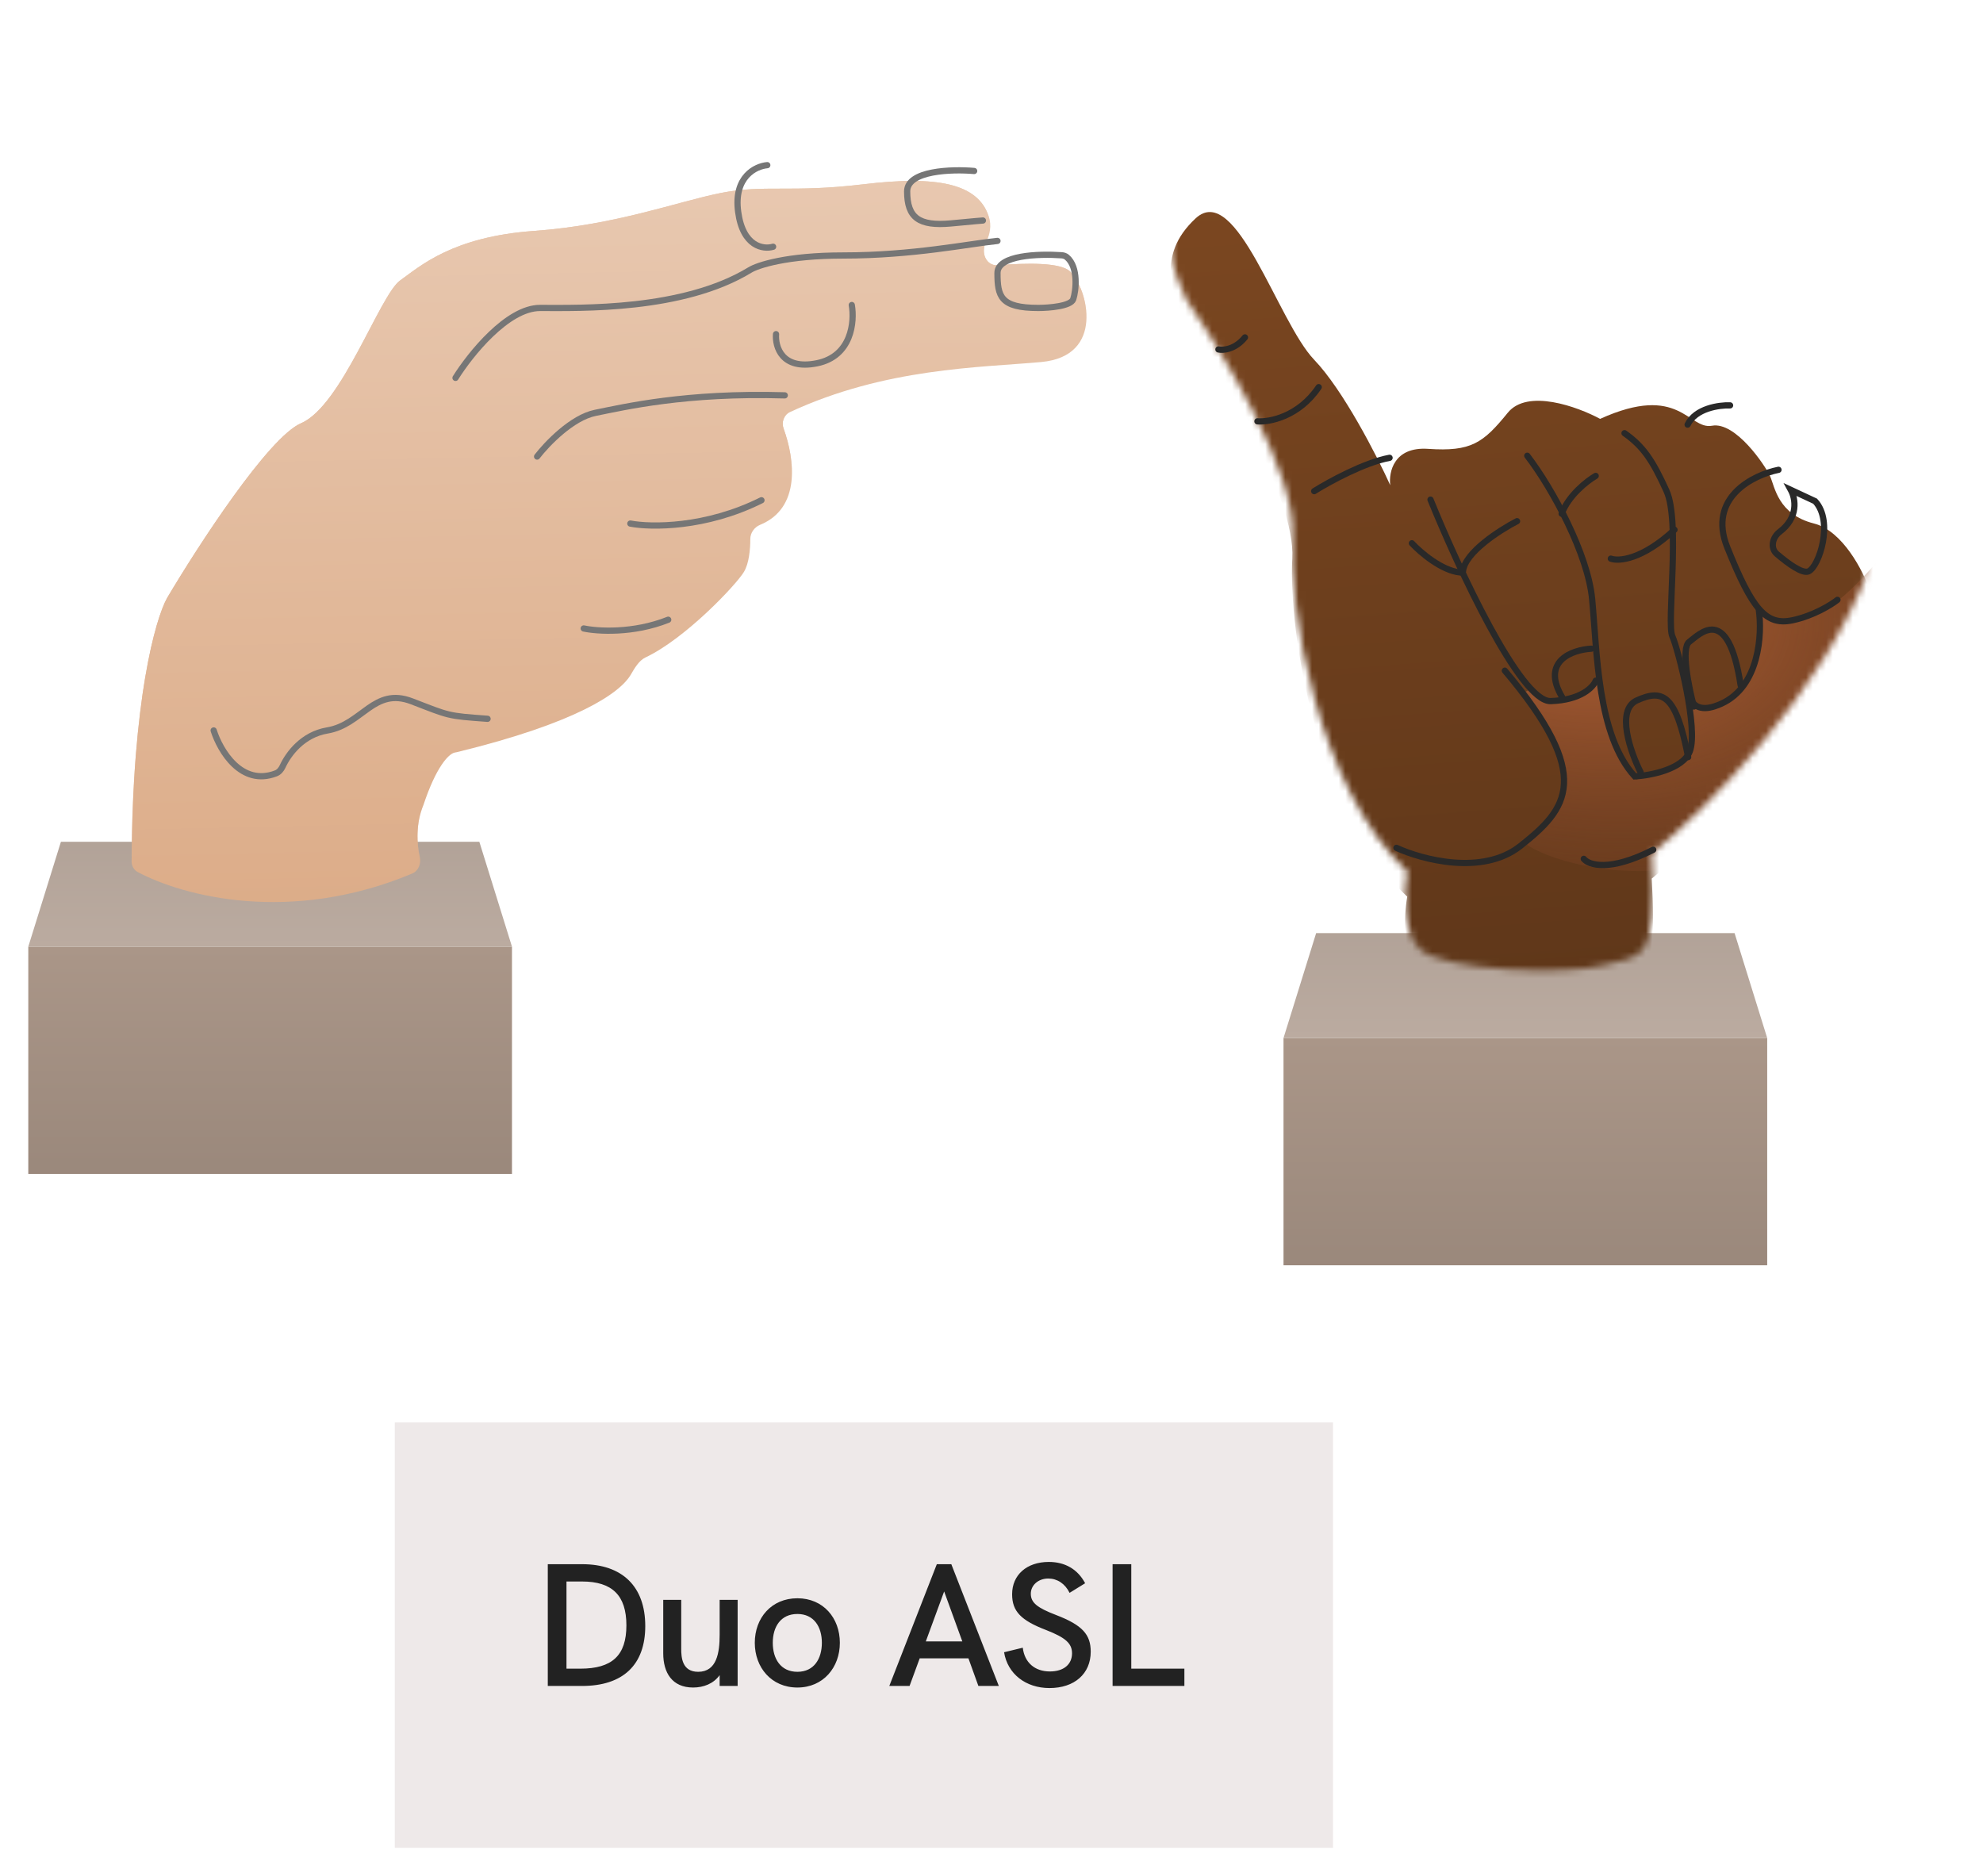 <svg width="297" height="281" viewBox="0 0 297 281" fill="none" xmlns="http://www.w3.org/2000/svg">
<g filter="url(#filter0_d_1490_11681)">
<rect x="4.237" y="138.041" width="72.443" height="34.039" fill="url(#paint0_linear_1490_11681)"/>
<path d="M9.125 122.33L71.792 122.33L76.68 138.041L4.237 138.041L9.125 122.33Z" fill="url(#paint1_linear_1490_11681)"/>
</g>
<g filter="url(#filter1_i_1490_11681)">
<path d="M45.094 59.647C40.207 61.742 29.675 77.976 25.02 85.831C23.276 88.963 19.812 101.201 19.713 125.283C19.71 125.939 20.046 126.558 20.626 126.866C27.387 130.468 43.477 134.757 61.74 127.088C62.68 126.693 63.099 125.596 62.873 124.602C62.421 122.615 62.233 119.664 63.423 116.816C65.335 111.08 67.15 109.271 68.005 108.999C68.147 108.954 68.301 108.942 68.445 108.907C86.38 104.535 92.871 100.064 94.483 97.291L94.497 97.268C95.03 96.351 95.709 95.182 96.664 94.733C102.628 91.925 110.243 83.878 111.427 81.904C112.176 80.657 112.374 78.593 112.374 76.986C112.374 76.051 112.989 75.216 113.853 74.86C119.948 72.348 119.059 65.109 117.36 60.455C117.013 59.503 117.387 58.409 118.307 57.983C132.59 51.354 146.694 51.323 155.94 50.483C165.541 49.61 162.923 39.573 160.304 36.954C158.89 35.54 153.814 35.638 149.457 35.985C147.696 36.125 146.851 34.12 147.662 32.551C148.259 31.395 148.553 30.066 148.085 28.663C146.423 23.677 140.23 22.553 129.32 23.862C118.41 25.171 114.482 23.862 107.936 25.171C101.39 26.481 92.226 29.972 80.006 30.845C67.787 31.717 62.987 36.081 59.932 38.264C56.877 40.446 51.204 57.029 45.094 59.647Z" fill="url(#paint2_linear_1490_11681)"/>
</g>
<mask id="mask0_1490_11681" style="mask-type:alpha" maskUnits="userSpaceOnUse" x="19" y="23" width="144" height="109">
<path d="M45.094 59.647C40.207 61.742 29.675 77.976 25.02 85.831C23.276 88.963 19.812 101.201 19.713 125.283C19.71 125.939 20.046 126.558 20.626 126.866C27.387 130.468 43.477 134.757 61.74 127.088C62.68 126.693 63.099 125.596 62.873 124.602C62.421 122.615 62.233 119.664 63.423 116.816C65.335 111.08 67.15 109.271 68.005 108.999C68.147 108.954 68.301 108.942 68.445 108.907C86.38 104.535 92.871 100.064 94.483 97.291L94.497 97.268C95.03 96.351 95.709 95.182 96.664 94.733C102.628 91.925 110.243 83.878 111.427 81.904C112.176 80.657 112.374 78.593 112.374 76.986C112.374 76.051 112.989 75.216 113.853 74.86C119.948 72.348 119.059 65.109 117.36 60.455C117.013 59.503 117.387 58.409 118.307 57.983C132.59 51.354 146.694 51.323 155.94 50.483C165.541 49.61 162.923 39.573 160.304 36.954C158.89 35.54 153.814 35.638 149.457 35.985C147.696 36.125 146.851 34.12 147.662 32.551C148.259 31.395 148.553 30.066 148.085 28.663C146.423 23.677 140.23 22.553 129.32 23.862C118.41 25.171 114.482 23.862 107.936 25.171C101.39 26.481 92.226 29.972 80.006 30.845C67.787 31.717 62.987 36.081 59.932 38.264C56.877 40.446 51.204 57.029 45.094 59.647Z" fill="url(#paint3_linear_1490_11681)"/>
</mask>
<g mask="url(#mask0_1490_11681)">
<g filter="url(#filter2_i_1490_11681)">
<path d="M45.094 59.647C40.207 61.742 29.675 77.976 25.02 85.831C23.276 88.963 19.812 101.201 19.713 125.283C19.71 125.939 20.046 126.558 20.626 126.866C27.387 130.468 43.477 134.757 61.74 127.088C62.68 126.693 63.099 125.596 62.873 124.602C62.421 122.615 62.233 119.664 63.423 116.816C65.335 111.08 67.15 109.271 68.005 108.999C68.147 108.954 68.301 108.942 68.445 108.907C86.38 104.535 92.871 100.064 94.483 97.291L94.497 97.268C95.03 96.351 95.709 95.182 96.664 94.733C102.628 91.925 110.243 83.878 111.427 81.904C112.176 80.657 112.374 78.593 112.374 76.986C112.374 76.051 112.989 75.216 113.853 74.86C119.948 72.348 119.059 65.109 117.36 60.455C117.013 59.503 117.387 58.409 118.307 57.983C132.59 51.354 146.694 51.323 155.94 50.483C165.541 49.61 162.923 39.573 160.304 36.954C158.89 35.54 153.814 35.638 149.457 35.985C147.696 36.125 146.851 34.12 147.662 32.551C148.259 31.395 148.553 30.066 148.085 28.663C146.423 23.677 140.23 22.553 129.32 23.862C118.41 25.171 114.482 23.862 107.936 25.171C101.39 26.481 92.226 29.972 80.006 30.845C67.787 31.717 62.987 36.081 59.932 38.264C56.877 40.446 51.204 57.029 45.094 59.647Z" fill="url(#paint4_linear_1490_11681)"/>
</g>
</g>
<path d="M145.903 25.608C142.557 25.317 135.866 25.521 135.866 28.663C135.866 32.59 137.611 33.899 142.412 33.463C146.252 33.114 146.921 33.026 147.212 33.026" stroke="#767676" stroke-width="0.934" stroke-linecap="round"/>
<path d="M149.395 40.882C149.395 38.204 155.548 37.987 159.004 38.23C159.287 38.25 159.566 38.332 159.783 38.515C161.564 40.016 161.152 43.576 160.741 44.81C160.392 45.857 157.104 46.119 155.504 46.119C149.831 46.119 149.395 44.374 149.395 40.882Z" stroke="#767676" stroke-width="0.934" stroke-linecap="round"/>
<path d="M68.224 56.593C70.406 53.101 75.992 46.119 80.879 46.119C86.989 46.119 102.263 46.555 112.3 40.446C113.464 39.718 117.886 38.264 126.265 38.264C136.739 38.264 145.03 36.518 149.394 36.081" stroke="#767676" stroke-width="0.934" stroke-linecap="round"/>
<path d="M80.443 68.375C81.897 66.484 85.68 62.528 89.171 61.829C93.535 60.956 102.699 58.775 117.537 59.211" stroke="#767676" stroke-width="0.934" stroke-linecap="round"/>
<path d="M116.228 50.046C116.082 51.937 117.101 55.458 122.337 54.41C127.574 53.363 128.011 48.155 127.574 45.682" stroke="#767676" stroke-width="0.934" stroke-linecap="round"/>
<path d="M114.918 24.735C113.173 24.88 109.856 26.48 110.554 31.717C111.252 36.954 114.336 37.391 115.791 36.954" stroke="#767676" stroke-width="0.934" stroke-linecap="round"/>
<path d="M94.408 78.413C97.463 78.995 105.667 79.111 114.046 74.922" stroke="#767676" stroke-width="0.934" stroke-linecap="round"/>
<path d="M87.425 94.123C89.462 94.56 94.844 94.909 100.081 92.814" stroke="#767676" stroke-width="0.934" stroke-linecap="round"/>
<path d="M32.002 109.397C32.976 112.459 36.162 117.812 41.329 115.822C41.791 115.643 42.119 115.239 42.327 114.789C43.192 112.909 45.345 110.01 49.022 109.397C54.258 108.524 56.004 102.851 61.677 105.033C67.35 107.215 66.914 107.215 73.024 107.652" stroke="#767676" stroke-width="0.934" stroke-linecap="round"/>
<g filter="url(#filter3_d_1490_11681)">
<rect x="192.236" y="151.722" width="72.443" height="34.039" fill="url(#paint5_linear_1490_11681)"/>
<path d="M197.124 136.011L259.791 136.011L264.679 151.722L192.236 151.722L197.124 136.011Z" fill="url(#paint6_linear_1490_11681)"/>
</g>
<mask id="mask1_1490_11681" style="mask-type:alpha" maskUnits="userSpaceOnUse" x="175" y="28" width="106" height="118">
<path d="M193.55 79.9C194.049 70.857 183.186 52.815 177.691 44.924C175.709 40.552 173.006 34.59 179.078 28.962C185.151 23.333 191.38 44.468 196.828 50.143C201.187 54.683 206.241 64.562 208.223 68.934C207.972 66.972 208.756 63.135 213.899 63.486C220.327 63.926 222.134 62.627 225.822 58.08C228.773 54.442 236.273 57.175 239.654 58.996C251.578 53.589 252.872 60.669 256.412 60.023C259.952 59.376 264.388 65.99 265.109 67.579C265.83 69.169 266.259 73.287 271.675 74.664C276.008 75.766 279.085 81.847 280.081 84.749C273.273 103.552 255.451 121.312 247.391 127.842C248.314 144.673 245.643 143.009 240.116 144.557C234.588 146.105 216.062 145.401 212.67 142.148C209.956 139.545 210.27 133.333 210.766 130.552C197.379 117.935 192.925 91.204 193.55 79.9Z" fill="url(#paint7_linear_1490_11681)"/>
</mask>
<g mask="url(#mask1_1490_11681)">
<g filter="url(#filter4_i_1490_11681)">
<path d="M193.55 79.9C194.049 70.857 183.186 52.815 177.691 44.924C175.709 40.552 173.006 34.59 179.078 28.962C185.151 23.333 191.38 44.468 196.828 50.143C201.187 54.683 206.241 64.562 208.223 68.934C207.972 66.972 208.756 63.135 213.899 63.486C220.327 63.926 222.134 62.627 225.822 58.08C228.773 54.442 236.273 57.175 239.654 58.996C251.578 53.589 252.872 60.669 256.412 60.023C259.952 59.376 264.388 65.99 265.109 67.579C265.83 69.169 266.259 73.287 271.675 74.664C276.008 75.766 279.085 81.847 280.081 84.749C273.273 103.552 255.451 121.312 247.391 127.842C248.314 144.673 245.643 143.009 240.116 144.557C234.588 146.105 216.062 145.401 212.67 142.148C209.956 139.545 210.27 133.333 210.766 130.552C197.379 117.935 192.925 91.204 193.55 79.9Z" fill="url(#paint8_linear_1490_11681)"/>
</g>
<path d="M228.248 126.141C233.387 121.469 238.526 117.731 228.248 103.716L229.182 103.248C232.546 107.36 237.436 104.027 239.46 101.847C240.582 110.817 243.665 115.551 245.067 116.797C246.935 116.018 251.047 114.367 252.542 113.994C254.037 113.62 253.476 107.609 253.009 104.65C254.13 106.145 256.279 105.896 257.214 105.584C264.315 102.968 264.221 95.151 263.287 91.569C271.229 97.642 280.417 84.561 282.441 82.692C280.728 85.184 273.752 111.377 263.287 123.337C252.822 135.297 231.518 129.255 228.248 126.141Z" fill="url(#paint9_radial_1490_11681)"/>
</g>
<path d="M237.206 128.627C237.951 129.567 241.075 130.61 247.609 127.264" stroke="#292929" stroke-width="0.934" stroke-linecap="round"/>
<path d="M209.145 126.975C212.983 128.748 222.07 131.177 227.709 126.703C234.757 121.112 238.843 116.384 225.386 100.444" stroke="#292929" stroke-width="0.934" stroke-linecap="round"/>
<path d="M182.488 52.333C183.198 52.49 184.987 52.349 186.462 50.53" stroke="#292929" stroke-width="0.934" stroke-linecap="round"/>
<path d="M188.329 63.101C190.146 63.235 194.527 62.398 197.507 57.981" stroke="#292929" stroke-width="0.934" stroke-linecap="round"/>
<path d="M196.83 73.556C199.013 72.186 204.328 69.269 208.119 68.565" stroke="#292929" stroke-width="0.934" stroke-linecap="round"/>
<path d="M259.12 60.711C257.494 60.65 253.947 61.14 252.76 63.595" stroke="#292929" stroke-width="0.934" stroke-linecap="round"/>
<path d="M241.257 83.665C242.412 84.1 245.937 83.843 250.796 79.34" stroke="#292929" stroke-width="0.934" stroke-linecap="round"/>
<path d="M238.993 71.274C237.728 72.007 234.938 74.167 233.895 76.94" stroke="#292929" stroke-width="0.934" stroke-linecap="round"/>
<path d="M211.462 81.361C212.713 82.711 215.915 85.476 218.717 85.738" stroke="#292929" stroke-width="0.934" stroke-linecap="round"/>
<path d="M214.25 74.827C218.357 84.943 227.707 105.141 232.244 105.001C236.78 104.861 238.638 102.9 239 101.938" stroke="#292929" stroke-width="0.934" stroke-linecap="round"/>
<path d="M228.744 68.255C232.596 73.27 237.816 83.042 238.453 89.668C239.214 97.576 239.187 110.081 244.838 116.278C247.148 116.152 252.031 115.229 253.084 112.539C254.399 109.176 251.335 97.197 250.468 95.285C249.601 93.373 251.687 78.136 249.607 73.547C247.498 68.895 246.093 66.843 243.309 64.878" stroke="#292929" stroke-width="0.934" stroke-linecap="round"/>
<path d="M266.37 70.362C262.565 71.129 255.704 74.527 258.702 81.984C262.45 91.306 264.506 93.727 268.444 92.9C271.594 92.239 274.261 90.582 275.2 89.837" stroke="#292929" stroke-width="0.934" stroke-linecap="round"/>
<path d="M263.425 91.343C263.939 94.943 263.537 102.792 257.814 105.387C256.621 105.927 254.165 106.85 253.155 104.624" stroke="#292929" stroke-width="0.934" stroke-linecap="round"/>
<path d="M227.213 78.054C224.623 79.388 219.378 82.756 219.116 85.558" stroke="#292929" stroke-width="0.934" stroke-linecap="round"/>
<path d="M238.34 97.152C235.534 97.306 230.732 98.973 233.963 104.408" stroke="#292929" stroke-width="0.934" stroke-linecap="round"/>
<path d="M245.723 115.66C244.209 112.673 241.976 106.338 245.155 104.897C249.13 103.095 251.044 104.144 252.841 113.391" stroke="#292929" stroke-width="0.934" stroke-linecap="round"/>
<path d="M253.697 105.816C252.938 102.977 251.736 97.066 253.001 96.129C254.582 94.957 258.812 90.312 260.705 102.638" stroke="#292929" stroke-width="0.934" stroke-linecap="round"/>
<path d="M266.537 79.659C269.381 77.513 268.952 74.712 268.21 73.361L271.856 75.062C274.67 78.098 272.461 84.85 270.871 85.571C269.996 85.968 267.911 84.494 266.123 82.964C265.096 82.085 265.458 80.474 266.537 79.659Z" stroke="#292929" stroke-width="0.934" stroke-linecap="round"/>
<g filter="url(#filter5_d_1490_11681)">
<rect x="59.128" y="209.299" width="140.522" height="63.715" fill="#EEE9E9"/>
</g>
<path d="M82.044 252.5V234.265H87.198C93.215 234.265 96.643 237.614 96.643 243.526C96.643 249.334 93.32 252.5 87.172 252.5H82.044ZM84.844 249.91H86.91C91.698 249.91 93.817 247.922 93.817 243.422C93.817 238.948 91.698 236.855 87.172 236.855H84.844V249.91ZM107.784 239.602H110.479V252.5H107.784V250.878C106.869 252.16 105.377 252.735 103.808 252.735C100.668 252.735 99.334 250.512 99.334 247.608V239.602H102.029V246.927C102.029 248.236 102.159 250.381 104.566 250.381C107.366 250.381 107.784 247.503 107.784 244.834V239.602ZM119.43 252.735C115.532 252.735 113.047 249.727 113.047 246.038C113.047 242.323 115.532 239.367 119.43 239.367C123.302 239.367 125.788 242.323 125.788 246.038C125.788 249.727 123.302 252.735 119.43 252.735ZM119.43 250.381C121.942 250.381 123.093 248.393 123.093 246.038C123.093 243.657 121.916 241.721 119.43 241.721C116.919 241.721 115.741 243.657 115.741 246.038C115.741 248.419 116.919 250.381 119.43 250.381ZM146.536 252.5L145.045 248.366H137.746L136.228 252.5H133.193L140.31 234.265H142.481L149.597 252.5H146.536ZM138.661 245.829H144.129L141.408 238.346L138.661 245.829ZM157.186 252.814C153.628 252.814 150.907 250.695 150.384 247.451L153.184 246.77C153.445 248.994 154.989 250.329 157.239 250.329C159.332 250.329 160.561 249.256 160.561 247.608C160.561 246.116 159.567 245.253 156.689 244.128C152.922 242.689 151.588 241.329 151.588 238.765C151.588 235.861 153.785 233.925 157.082 233.925C159.489 233.925 161.399 234.997 162.524 237.117L160.195 238.555C159.515 237.169 158.338 236.41 157.003 236.41C155.486 236.41 154.387 237.431 154.387 238.686C154.387 240.047 155.381 240.805 158.181 241.878C162.131 243.396 163.361 244.808 163.361 247.372C163.361 250.669 160.928 252.814 157.186 252.814ZM166.636 252.5V234.265H169.435V249.91H177.389V252.5H166.636Z" fill="#222222"/>
<defs>
<filter id="filter0_d_1490_11681" x="0.499" y="122.33" width="79.918" height="57.225" filterUnits="userSpaceOnUse" color-interpolation-filters="sRGB">
<feFlood flood-opacity="0" result="BackgroundImageFix"/>
<feColorMatrix in="SourceAlpha" type="matrix" values="0 0 0 0 0 0 0 0 0 0 0 0 0 0 0 0 0 0 127 0" result="hardAlpha"/>
<feOffset dy="3.737"/>
<feGaussianBlur stdDeviation="1.869"/>
<feComposite in2="hardAlpha" operator="out"/>
<feColorMatrix type="matrix" values="0 0 0 0 0 0 0 0 0 0 0 0 0 0 0 0 0 0 0.25 0"/>
<feBlend mode="normal" in2="BackgroundImageFix" result="effect1_dropShadow_1490_11681"/>
<feBlend mode="normal" in="SourceGraphic" in2="effect1_dropShadow_1490_11681" result="shape"/>
</filter>
<filter id="filter1_i_1490_11681" x="19.712" y="23.359" width="143.016" height="111.74" filterUnits="userSpaceOnUse" color-interpolation-filters="sRGB">
<feFlood flood-opacity="0" result="BackgroundImageFix"/>
<feBlend mode="normal" in="SourceGraphic" in2="BackgroundImageFix" result="shape"/>
<feColorMatrix in="SourceAlpha" type="matrix" values="0 0 0 0 0 0 0 0 0 0 0 0 0 0 0 0 0 0 127 0" result="hardAlpha"/>
<feOffset dy="3.737"/>
<feGaussianBlur stdDeviation="1.869"/>
<feComposite in2="hardAlpha" operator="arithmetic" k2="-1" k3="1"/>
<feColorMatrix type="matrix" values="0 0 0 0 0 0 0 0 0 0 0 0 0 0 0 0 0 0 0.25 0"/>
<feBlend mode="normal" in2="shape" result="effect1_innerShadow_1490_11681"/>
</filter>
<filter id="filter2_i_1490_11681" x="19.712" y="23.359" width="143.016" height="111.74" filterUnits="userSpaceOnUse" color-interpolation-filters="sRGB">
<feFlood flood-opacity="0" result="BackgroundImageFix"/>
<feBlend mode="normal" in="SourceGraphic" in2="BackgroundImageFix" result="shape"/>
<feColorMatrix in="SourceAlpha" type="matrix" values="0 0 0 0 0 0 0 0 0 0 0 0 0 0 0 0 0 0 127 0" result="hardAlpha"/>
<feOffset dy="3.737"/>
<feGaussianBlur stdDeviation="1.869"/>
<feComposite in2="hardAlpha" operator="arithmetic" k2="-1" k3="1"/>
<feColorMatrix type="matrix" values="0 0 0 0 0 0 0 0 0 0 0 0 0 0 0 0 0 0 0.25 0"/>
<feBlend mode="normal" in2="shape" result="effect1_innerShadow_1490_11681"/>
</filter>
<filter id="filter3_d_1490_11681" x="188.499" y="136.011" width="79.918" height="57.224" filterUnits="userSpaceOnUse" color-interpolation-filters="sRGB">
<feFlood flood-opacity="0" result="BackgroundImageFix"/>
<feColorMatrix in="SourceAlpha" type="matrix" values="0 0 0 0 0 0 0 0 0 0 0 0 0 0 0 0 0 0 127 0" result="hardAlpha"/>
<feOffset dy="3.737"/>
<feGaussianBlur stdDeviation="1.869"/>
<feComposite in2="hardAlpha" operator="out"/>
<feColorMatrix type="matrix" values="0 0 0 0 0 0 0 0 0 0 0 0 0 0 0 0 0 0 0.25 0"/>
<feBlend mode="normal" in2="BackgroundImageFix" result="effect1_dropShadow_1490_11681"/>
<feBlend mode="normal" in="SourceGraphic" in2="effect1_dropShadow_1490_11681" result="shape"/>
</filter>
<filter id="filter4_i_1490_11681" x="175.345" y="28.018" width="104.736" height="121.063" filterUnits="userSpaceOnUse" color-interpolation-filters="sRGB">
<feFlood flood-opacity="0" result="BackgroundImageFix"/>
<feBlend mode="normal" in="SourceGraphic" in2="BackgroundImageFix" result="shape"/>
<feColorMatrix in="SourceAlpha" type="matrix" values="0 0 0 0 0 0 0 0 0 0 0 0 0 0 0 0 0 0 127 0" result="hardAlpha"/>
<feOffset dy="3.737"/>
<feGaussianBlur stdDeviation="1.869"/>
<feComposite in2="hardAlpha" operator="arithmetic" k2="-1" k3="1"/>
<feColorMatrix type="matrix" values="0 0 0 0 0 0 0 0 0 0 0 0 0 0 0 0 0 0 0.25 0"/>
<feBlend mode="normal" in2="shape" result="effect1_innerShadow_1490_11681"/>
</filter>
<filter id="filter5_d_1490_11681" x="55.391" y="209.299" width="147.996" height="71.19" filterUnits="userSpaceOnUse" color-interpolation-filters="sRGB">
<feFlood flood-opacity="0" result="BackgroundImageFix"/>
<feColorMatrix in="SourceAlpha" type="matrix" values="0 0 0 0 0 0 0 0 0 0 0 0 0 0 0 0 0 0 127 0" result="hardAlpha"/>
<feOffset dy="3.737"/>
<feGaussianBlur stdDeviation="1.869"/>
<feComposite in2="hardAlpha" operator="out"/>
<feColorMatrix type="matrix" values="0 0 0 0 0 0 0 0 0 0 0 0 0 0 0 0 0 0 0.25 0"/>
<feBlend mode="normal" in2="BackgroundImageFix" result="effect1_dropShadow_1490_11681"/>
<feBlend mode="normal" in="SourceGraphic" in2="effect1_dropShadow_1490_11681" result="shape"/>
</filter>
<linearGradient id="paint0_linear_1490_11681" x1="40.458" y1="138.041" x2="40.458" y2="361.133" gradientUnits="userSpaceOnUse">
<stop stop-color="#AA9688"/>
<stop offset="1" stop-color="#443C36"/>
</linearGradient>
<linearGradient id="paint1_linear_1490_11681" x1="40.458" y1="138.041" x2="40.458" y2="-33.637" gradientUnits="userSpaceOnUse">
<stop stop-color="#BBABA0"/>
<stop offset="1" stop-color="#554E49"/>
</linearGradient>
<linearGradient id="paint2_linear_1490_11681" x1="91.22" y1="23.359" x2="100.707" y2="465.782" gradientUnits="userSpaceOnUse">
<stop stop-color="#E8C8B0"/>
<stop offset="0.432" stop-color="#D3976A"/>
<stop offset="1" stop-color="#7A583E"/>
</linearGradient>
<linearGradient id="paint3_linear_1490_11681" x1="91.22" y1="23.359" x2="100.707" y2="465.782" gradientUnits="userSpaceOnUse">
<stop stop-color="#D4BCAA"/>
<stop offset="1" stop-color="#7A583E"/>
</linearGradient>
<linearGradient id="paint4_linear_1490_11681" x1="91.22" y1="23.359" x2="100.707" y2="465.782" gradientUnits="userSpaceOnUse">
<stop stop-color="#E8C8B0"/>
<stop offset="0.432" stop-color="#D3976A"/>
<stop offset="1" stop-color="#7A583E"/>
</linearGradient>
<linearGradient id="paint5_linear_1490_11681" x1="228.458" y1="151.722" x2="228.458" y2="374.814" gradientUnits="userSpaceOnUse">
<stop stop-color="#AA9688"/>
<stop offset="1" stop-color="#443C36"/>
</linearGradient>
<linearGradient id="paint6_linear_1490_11681" x1="228.458" y1="151.722" x2="228.458" y2="-19.956" gradientUnits="userSpaceOnUse">
<stop stop-color="#BBABA0"/>
<stop offset="1" stop-color="#554E49"/>
</linearGradient>
<linearGradient id="paint7_linear_1490_11681" x1="224.978" y1="14.483" x2="291.318" y2="316.284" gradientUnits="userSpaceOnUse">
<stop stop-color="#7D4821"/>
<stop offset="1" stop-color="#402511"/>
</linearGradient>
<linearGradient id="paint8_linear_1490_11681" x1="224.978" y1="14.483" x2="245.534" y2="279.844" gradientUnits="userSpaceOnUse">
<stop stop-color="#7D4821"/>
<stop offset="1" stop-color="#402511"/>
</linearGradient>
<radialGradient id="paint9_radial_1490_11681" cx="0" cy="0" r="1" gradientUnits="userSpaceOnUse" gradientTransform="translate(234.789 89.233) rotate(99.958) scale(62.137 94.835)">
<stop stop-color="#BE673B"/>
<stop offset="1" stop-color="#58301B" stop-opacity="0"/>
</radialGradient>
</defs>
</svg>
